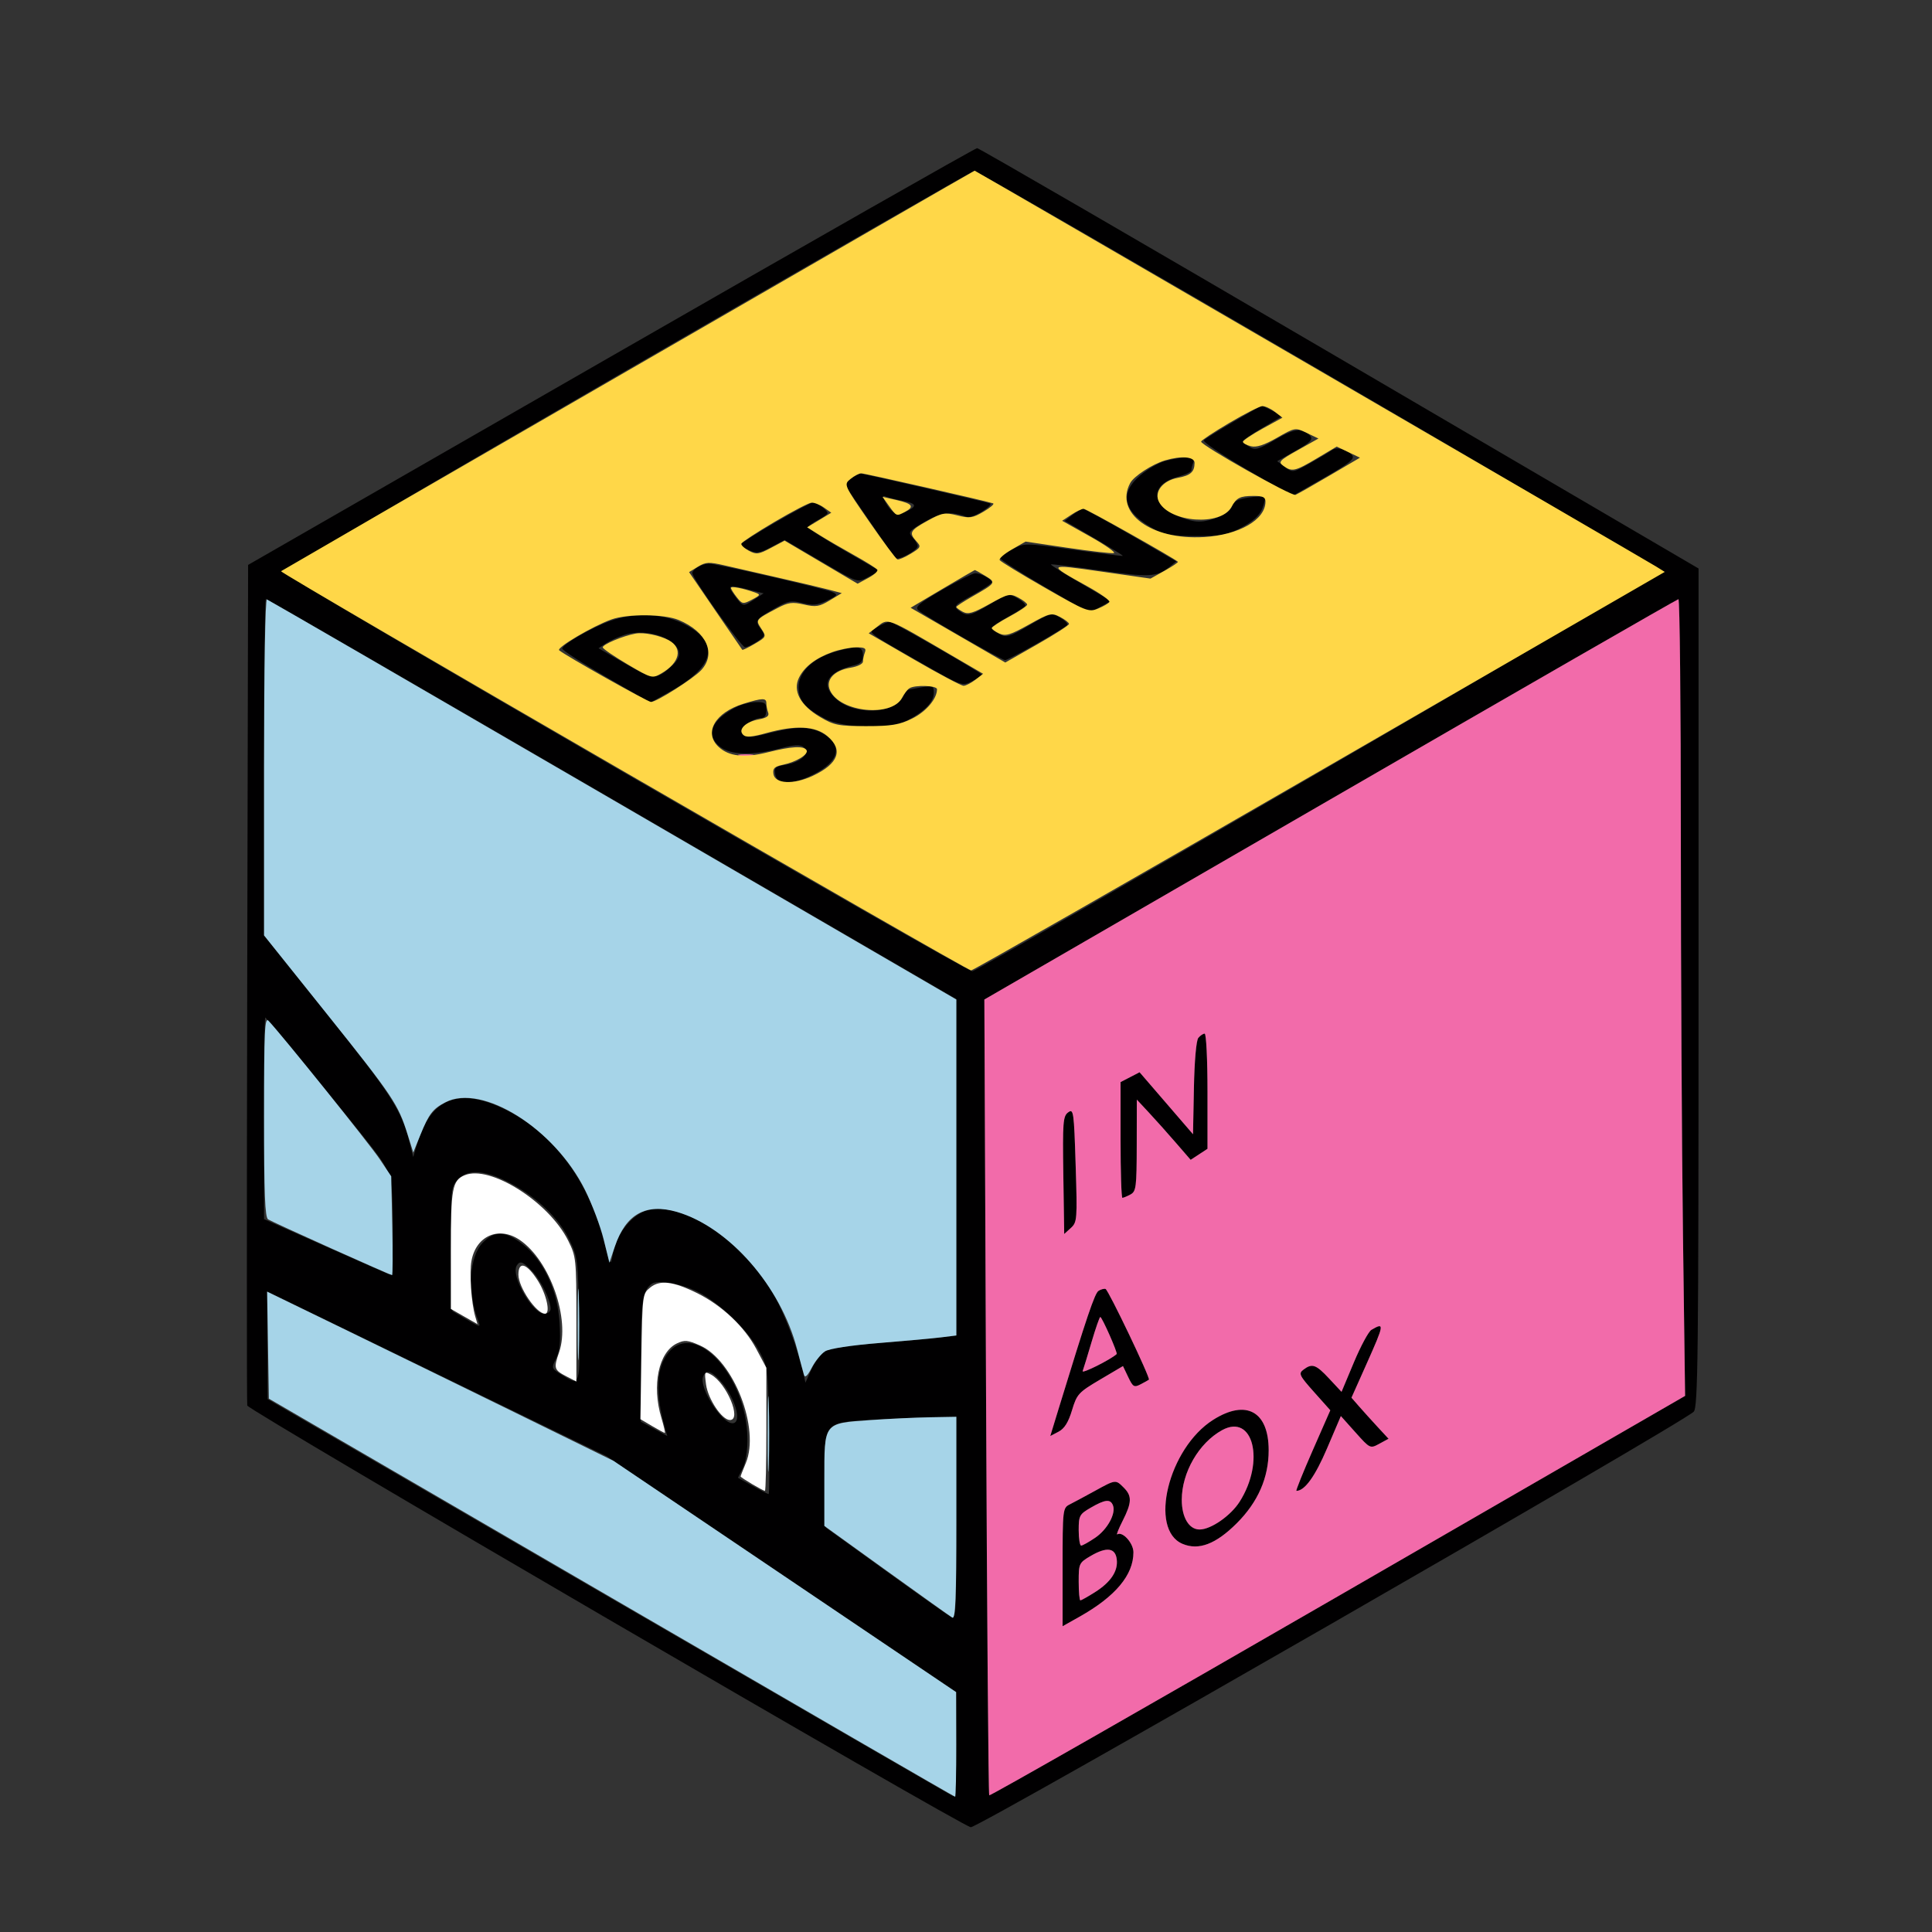 <svg xmlns="http://www.w3.org/2000/svg" width="600" height="600" viewBox="0 0 600 600" version="1.1"><rect x="0" y="0" width="600" height="600" fill="#333333" stroke="none"/><path d="M 189.731 110.720 L 77.050 175.439 76.775 305.470 C 76.624 376.986, 76.628 435.950, 76.784 436.500 C 77.238 438.101, 299.263 567.504, 301.487 567.464 C 304.341 567.413, 522.166 442.206, 526 438.413 C 527.318 437.109, 527.500 421.137, 527.500 306.739 L 527.500 176.548 416 111.281 C 354.675 75.384, 304.030 46.010, 303.456 46.007 C 302.882 46.003, 251.706 75.124, 189.731 110.720 M 194.668 114.935 C 135.911 148.915, 87.901 177.118, 87.979 177.608 C 88.217 179.098, 300.389 302.049, 302 301.630 C 305.074 300.832, 515.887 178.460, 515.844 177.500 C 515.796 176.421, 304.158 53.018, 302.500 53.103 C 301.950 53.131, 253.426 80.956, 194.668 114.935 M 383.108 130.965 C 378.493 133.670, 374.342 136.258, 373.885 136.715 C 373.427 137.173, 379.411 141.257, 387.183 145.790 L 401.314 154.032 411.180 148.397 C 419.035 143.911, 420.820 142.488, 419.933 141.419 C 418.364 139.529, 415.125 138.665, 413.702 139.759 C 413.041 140.267, 410.021 142.075, 406.991 143.777 C 401.570 146.822, 401.442 146.842, 399.061 145.046 L 396.640 143.220 402.350 139.998 C 406.879 137.442, 407.828 136.497, 406.939 135.427 C 404.670 132.692, 402.217 132.935, 396.142 136.496 C 390.858 139.593, 389.800 139.892, 388.033 138.788 C 386.915 138.090, 386 137.275, 386 136.978 C 386 136.680, 388.762 134.807, 392.139 132.816 L 398.278 129.195 395.188 127.597 C 393.489 126.719, 391.964 126.010, 391.800 126.023 C 391.635 126.036, 387.724 128.259, 383.108 130.965 M 361.838 143.182 C 359.824 143.718, 356.337 145.732, 354.088 147.656 C 347.259 153.502, 348.931 159.280, 359 164.632 C 361.668 166.050, 364.638 166.491, 371.500 166.487 C 379.324 166.482, 381.167 166.131, 385.605 163.797 C 389.057 161.982, 391.125 160.113, 391.990 158.024 C 392.694 156.326, 393.025 154.692, 392.726 154.393 C 392.428 154.094, 390.158 154.154, 387.682 154.525 C 384.433 155.012, 383.042 155.732, 382.681 157.113 C 382.104 159.320, 376.353 162.010, 372.282 161.978 C 367.993 161.944, 361.142 158.406, 359.842 155.553 C 358.341 152.258, 360.694 149.429, 366.159 147.957 C 368.271 147.388, 370 146.527, 370 146.043 C 370 145.559, 370.273 144.452, 370.607 143.582 C 371.316 141.735, 367.863 141.577, 361.838 143.182 M 264.287 148.650 L 262.074 150.195 269.701 161.348 C 273.896 167.481, 277.633 172.857, 278.007 173.293 C 278.802 174.222, 284.984 170.935, 284.994 169.579 C 284.997 169.072, 284.284 167.867, 283.410 166.900 C 281.927 165.262, 282.181 164.934, 287.160 162.045 C 292.312 159.056, 295.395 158.708, 300.321 160.561 C 300.969 160.804, 303.075 160.034, 305 158.848 C 306.925 157.663, 308.050 156.544, 307.500 156.361 C 305.572 155.722, 267.744 147.001, 267.125 147.052 C 266.781 147.081, 265.504 147.800, 264.287 148.650 M 274.829 155.681 C 276.792 159.349, 278.506 160.182, 281.388 158.869 C 284.933 157.254, 284.671 156.349, 280.429 155.553 C 278.465 155.184, 276.163 154.616, 275.313 154.290 C 274.045 153.803, 273.958 154.053, 274.829 155.681 M 240.760 162.268 C 234.853 165.695, 230.015 168.765, 230.010 169.089 C 230.004 169.414, 231.198 170.225, 232.663 170.892 C 234.943 171.931, 235.924 171.788, 239.493 169.894 L 243.661 167.684 253.080 173.199 C 267.101 181.410, 266.050 181.043, 269.874 179.065 L 273.241 177.324 262.128 170.912 C 256.016 167.385, 251.012 164.174, 251.008 163.776 C 251.004 163.377, 252.350 162.353, 254 161.500 C 255.650 160.647, 257 159.672, 257 159.335 C 257 158.472, 253.705 156.067, 252.500 156.049 C 251.950 156.042, 246.667 158.840, 240.760 162.268 M 333.082 159.903 L 330.664 161.762 339.786 167.094 C 344.803 170.026, 348.815 172.518, 348.702 172.631 C 348.589 172.744, 341.669 171.884, 333.325 170.720 C 318.246 168.615, 318.131 168.614, 314.494 170.551 C 312.481 171.623, 310.646 172.796, 310.416 173.157 C 310.186 173.518, 316.352 177.529, 324.119 182.069 L 338.240 190.325 341.659 188.484 L 345.077 186.644 335.581 181.113 C 330.358 178.071, 326.217 175.449, 326.380 175.287 C 326.543 175.124, 333.265 175.944, 341.319 177.109 C 356.647 179.325, 359.282 179.212, 363.029 176.178 L 365.310 174.330 351.224 166.165 C 343.477 161.674, 336.770 158.010, 336.319 158.022 C 335.869 158.034, 334.412 158.881, 333.082 159.903 M 216.750 176.080 C 215.787 176.641, 215 177.491, 215 177.970 C 215 179.579, 230.233 201, 231.373 200.993 C 231.993 200.990, 233.697 200.197, 235.161 199.232 C 237.559 197.650, 237.682 197.286, 236.411 195.547 C 234.349 192.727, 234.512 192.447, 240.108 189.216 C 244.695 186.567, 245.620 186.370, 249.195 187.277 C 252.426 188.097, 253.863 187.955, 256.837 186.518 C 260.157 184.913, 260.313 184.666, 258.500 183.882 C 255.910 182.762, 222.199 174.991, 220.100 175.030 C 219.220 175.047, 217.713 175.519, 216.750 176.080 M 292.665 183.154 C 285.468 187.312, 284.078 188.489, 285.165 189.502 C 286.953 191.166, 311.032 205, 312.142 205 C 313.232 205, 330.875 195.011, 331.462 194.062 C 331.698 193.680, 330.678 192.651, 329.196 191.776 C 326.592 190.239, 326.267 190.321, 319.642 194.204 C 313.478 197.816, 312.543 198.093, 310.392 196.942 C 309.077 196.238, 308 195.360, 308 194.990 C 308 194.620, 310.236 193.101, 312.969 191.613 C 315.702 190.126, 318.142 188.580, 318.390 188.177 C 318.639 187.775, 317.570 186.716, 316.015 185.823 C 313.274 184.250, 313.014 184.305, 307.544 187.600 C 301.296 191.364, 300.321 191.559, 297.694 189.567 C 296.039 188.312, 296.394 187.919, 301.944 184.868 C 305.275 183.037, 308 181.208, 308 180.804 C 308 179.858, 304.522 177.993, 302.816 178.024 C 302.092 178.038, 297.524 180.346, 292.665 183.154 M 228.158 185 C 230.768 188.530, 230.696 188.517, 234.318 186.129 L 237.135 184.271 232.625 183.136 C 226.110 181.495, 225.695 181.669, 228.158 185 M 82.001 238.250 L 82.003 290.500 101.641 315 C 121.107 339.285, 124.739 344.909, 127.102 354.423 L 128.325 359.346 129.535 355.247 C 133.767 340.913, 142.674 337.496, 157.116 344.667 C 171.618 351.868, 182.442 366.172, 187.334 384.601 C 189.657 393.351, 189.682 393.391, 190.323 389.384 C 191.260 383.524, 196.074 377.358, 200.823 375.935 C 211.744 372.663, 231.105 385.633, 240.573 402.564 C 243.812 408.356, 247.908 419.335, 249.485 426.452 L 250.140 429.404 251.986 425.280 C 253.002 423.012, 254.883 420.504, 256.166 419.708 C 257.620 418.806, 263.966 417.819, 273 417.089 C 280.975 416.445, 289.637 415.654, 292.250 415.330 L 297 414.742 297 362.513 L 297 310.284 190.068 248.142 C 131.255 213.964, 82.880 186, 82.568 186 C 82.255 186, 82.001 209.512, 82.001 238.250 M 413.101 248.293 L 305.702 310.409 306.233 433.753 C 306.525 501.593, 306.969 557.302, 307.218 557.552 C 307.468 557.802, 356.193 529.994, 415.496 495.756 L 523.320 433.506 522.661 383.503 C 522.299 356.001, 522.002 300.313, 522.001 259.750 C 522 219.188, 521.663 186.040, 521.250 186.089 C 520.837 186.138, 472.170 214.130, 413.101 248.293 M 189.500 192.849 C 183.807 194.880, 174.768 200.072, 174.607 201.404 C 174.548 201.893, 180.681 205.870, 188.235 210.241 L 201.970 218.189 208.395 214.596 C 222.532 206.690, 223.698 199.027, 211.618 193.403 C 205.342 190.480, 196.743 190.265, 189.500 192.849 M 272.649 194.625 C 269.224 196.481, 268.258 195.673, 286.148 205.916 C 298.793 213.156, 298.796 213.157, 301.898 211.553 C 303.604 210.671, 305 209.782, 305 209.578 C 305 209.029, 277.120 192.993, 276.247 193.040 C 275.836 193.062, 274.217 193.775, 272.649 194.625 M 194.120 197.109 C 192.260 197.668, 189.644 198.843, 188.305 199.720 L 185.871 201.315 194.142 206.082 C 203.029 211.204, 203.771 211.235, 208.750 206.701 C 211.774 203.947, 211.583 201.551, 208.145 199.103 C 204.640 196.608, 198.631 195.753, 194.120 197.109 M 258.857 202.569 C 252.253 204.602, 248 208.845, 248 213.401 C 248 217.557, 249.927 219.858, 256.209 223.201 C 261.965 226.265, 276.592 226.508, 282 223.629 C 287.228 220.846, 290 217.938, 290 215.238 C 290 212.955, 289.770 212.862, 285.750 213.526 C 283.413 213.913, 281.500 214.290, 281.500 214.364 C 281.500 214.439, 281.001 215.400, 280.391 216.500 C 277.526 221.666, 265.719 222.159, 260.005 217.351 C 254.603 212.805, 256.614 208.692, 265.250 206.621 C 267.334 206.122, 268 205.361, 268 203.481 C 268 200.550, 266.046 200.355, 258.857 202.569 M 228.500 219.662 C 220.801 223.721, 218.993 228.277, 223.635 231.927 C 226.878 234.479, 233.630 234.669, 242.193 232.450 C 246.858 231.241, 248.491 231.163, 249.613 232.093 C 251.737 233.856, 248.827 236.684, 244.062 237.490 C 240.735 238.052, 240.355 238.406, 240.767 240.562 C 241.398 243.860, 245.935 243.833, 252.639 240.493 C 260.960 236.346, 261.926 231.082, 255.020 227.510 C 251.212 225.541, 247.025 225.592, 238.767 227.709 C 233.278 229.116, 231.800 229.196, 230.767 228.146 C 229.742 227.104, 229.950 226.490, 231.861 224.929 C 233.159 223.868, 235.072 223, 236.111 223 C 237.459 223, 238 222.284, 238 220.500 C 238 218.338, 237.561 218.005, 234.750 218.040 C 232.963 218.062, 230.150 218.792, 228.500 219.662 M 82 347.304 L 82 378.609 100.750 386.915 C 111.063 391.483, 120.063 395.444, 120.750 395.717 C 121.716 396.101, 122 392.881, 122 381.557 C 122 365.640, 121.661 364.304, 115.640 356.500 C 109.813 348.946, 82.753 316, 82.377 316 C 82.170 316, 82 330.087, 82 347.304 M 372.151 322.318 C 371.504 323.098, 370.943 329.475, 370.779 337.941 L 370.500 352.246 362.205 342.620 L 353.910 332.995 350.955 334.523 L 348 336.051 348 354.026 C 348 363.912, 348.255 372, 348.566 372 C 348.877 372, 350.002 371.534, 351.066 370.965 C 352.837 370.017, 353.002 368.731, 353.025 355.715 L 353.050 341.500 356.777 345.500 C 358.827 347.700, 362.588 351.907, 365.135 354.849 L 369.767 360.199 372.383 358.484 L 375 356.770 375 338.885 C 375 329.048, 374.605 321, 374.122 321 C 373.640 321, 372.753 321.593, 372.151 322.318 M 331.727 345.454 C 330.124 346.630, 329.980 348.499, 330.227 364.991 L 330.500 383.228 332.555 381.364 C 334.523 379.579, 334.586 378.755, 334.055 361.827 C 333.531 345.136, 333.401 344.226, 331.727 345.454 M 142.152 366.338 C 140.026 368.602, 139.964 369.290, 140.228 387.931 L 140.500 407.185 144.939 409.806 C 148.948 412.172, 149.304 412.236, 148.616 410.463 C 145.043 401.253, 145.669 390.177, 150.009 385.837 C 153.719 382.127, 156.852 382.244, 162.172 386.294 C 168.737 391.292, 173.200 400.738, 173.787 410.882 C 174.126 416.739, 173.846 419.602, 172.712 421.875 C 171.199 424.908, 171.221 424.974, 174.458 426.974 C 180.253 430.555, 180.183 430.779, 179.826 409.750 C 179.508 390.987, 179.429 390.355, 176.688 384.773 C 173.366 378.009, 166.109 371.242, 157.590 366.966 C 150.275 363.294, 145.205 363.088, 142.152 366.338 M 160.485 393.024 C 158.557 396.144, 165.303 408, 169.006 408 C 170.130 408, 171 407.332, 171 406.468 C 171 403.762, 167.973 397.582, 165.260 394.750 C 162.412 391.777, 161.467 391.435, 160.485 393.024 M 202.400 398.707 C 199.506 400.793, 199 404.367, 199.008 422.684 L 199.016 441.500 203.119 443.728 L 207.222 445.955 206.587 443.728 C 203.403 432.539, 203.778 424.606, 207.713 419.929 C 215.975 410.111, 231.835 427.438, 232.123 446.596 C 232.179 450.367, 231.614 454.068, 230.702 455.896 L 229.187 458.933 233.719 461.467 C 236.212 462.860, 238.454 464, 238.701 464 C 238.948 464, 239.004 455.113, 238.825 444.250 C 238.500 424.516, 238.498 424.496, 235.548 419.171 C 232.002 412.769, 223.195 404.395, 216.556 401.112 C 211.467 398.595, 204.254 397.369, 202.400 398.707 M 341.167 400.876 C 339.981 401.628, 337.563 408.772, 328.692 437.737 L 326.170 445.975 328.747 444.625 C 330.567 443.671, 331.794 441.715, 332.925 437.962 C 334.433 432.957, 334.938 432.406, 341.637 428.449 L 348.748 424.249 350.375 427.659 C 351.851 430.754, 352.209 430.962, 354.250 429.899 C 355.488 429.256, 356.638 428.615, 356.806 428.475 C 357.340 428.032, 344.217 400.572, 343.339 400.296 C 342.878 400.151, 341.900 400.412, 341.167 400.876 M 83.048 417.799 L 83.096 434.500 189.098 496 C 247.399 529.825, 295.527 557.650, 296.050 557.833 C 296.625 558.035, 296.997 551.722, 296.993 541.833 L 296.985 525.500 242.743 488.899 L 188.500 452.297 157 437.004 C 139.675 428.594, 115.938 417.074, 104.250 411.405 L 83 401.098 83.048 417.799 M 339.004 416.750 C 337.746 421.012, 336.499 425.084, 336.233 425.798 C 335.872 426.767, 344.925 422.240, 346.792 420.518 C 347.173 420.167, 342.237 409, 341.701 409 C 341.476 409, 340.262 412.488, 339.004 416.750 M 425.902 412.995 C 425.023 413.509, 422.575 418.051, 420.463 423.089 L 416.622 432.248 412.775 428.124 C 408.666 423.719, 407.488 423.313, 404.782 425.368 C 403.215 426.559, 403.505 427.167, 408.100 432.323 L 413.136 437.973 407.642 450.487 C 404.620 457.369, 402.355 463, 402.609 463 C 405.179 463, 408.406 458.533, 412.123 449.827 L 416.416 439.773 420.958 444.851 C 425.483 449.910, 425.511 449.924, 428.364 448.373 L 431.227 446.817 427.842 443.159 C 425.980 441.146, 423.390 438.277, 422.085 436.783 L 419.714 434.066 424.357 423.664 C 429.956 411.121, 430.034 410.579, 425.902 412.995 M 218.341 427.554 C 217.055 430.906, 224.052 442, 227.452 442 C 230.701 442, 228.237 433.706, 223.456 428.547 C 220.752 425.630, 219.195 425.327, 218.341 427.554 M 376.737 440.952 C 362.874 449.744, 356.656 475.009, 367.259 479.467 C 372.265 481.572, 377.596 479.543, 384.087 473.063 C 390.681 466.481, 394 458.897, 394 450.413 C 394 438.290, 386.991 434.449, 376.737 440.952 M 270.290 440.966 C 255.630 441.902, 255.877 441.570, 256.224 459.887 L 256.500 474.417 275 487.778 C 285.175 495.127, 294.288 501.574, 295.250 502.105 C 296.900 503.015, 297 501.270, 297 471.535 L 297 440 288.750 440.157 C 284.212 440.243, 275.906 440.607, 270.290 440.966 M 379.500 444.164 C 372.320 448.126, 367.026 457.275, 367.010 465.750 C 367 471.237, 369.249 475, 372.540 475 C 376.062 475, 382.219 470.725, 384.990 466.355 C 392.932 453.831, 389.215 438.804, 379.500 444.164 M 340 463.026 C 336.975 464.690, 333.488 466.562, 332.250 467.186 C 330.040 468.301, 330 468.644, 330 486.681 L 330 505.040 335.250 502.087 C 346.412 495.809, 352 489.137, 352 482.089 C 352 479.244, 348.633 475.491, 346.991 476.505 C 346.616 476.737, 347.364 474.842, 348.654 472.294 C 351.521 466.631, 351.590 464.590, 349 462 C 346.448 459.448, 346.518 459.441, 340 463.026 M 338.750 468.220 C 335.239 470.255, 335 470.699, 335 475.197 C 335 477.838, 335.346 480, 335.768 480 C 336.190 480, 338.149 478.904, 340.120 477.565 C 343.908 474.990, 346.620 470.059, 345.645 467.518 C 344.859 465.469, 343.205 465.637, 338.750 468.220 M 338.750 483.199 C 335.100 485.335, 335 485.547, 335 491.197 C 335 494.388, 335.234 497, 335.520 497 C 335.806 497, 337.819 495.877, 339.995 494.503 C 344.941 491.381, 347.240 487.951, 346.823 484.315 C 346.405 480.673, 343.705 480.300, 338.750 483.199" stroke="none" fill="#010001" fill-rule="evenodd"/><path d="M 144.315 364.974 C 140.465 366.583, 140 369.091, 140.008 388.184 L 140.015 406.500 144.154 408.864 L 148.293 411.228 147.600 408.864 C 146.351 404.605, 145.726 395.274, 146.436 391.487 C 147.893 383.723, 155.018 380.699, 161.458 385.112 C 170.816 391.524, 177.169 409.689, 173.637 419.933 C 171.892 424.991, 172.039 425.452, 176.063 427.533 L 179 429.051 179 409.722 C 179 391.042, 178.915 390.222, 176.468 385.311 C 170.461 373.257, 152.174 361.691, 144.315 364.974 M 161 395.860 C 161 399.784, 166.542 407.929, 169.250 407.985 C 171.054 408.022, 169.750 401.997, 167.022 397.696 C 163.602 392.303, 161 391.510, 161 395.860 M 201.952 399.836 C 199.523 401.801, 199.497 402, 199.192 421.277 L 198.884 440.734 202.499 442.867 C 204.487 444.040, 206.270 445, 206.459 445 C 206.649 445, 206.173 442.903, 205.402 440.341 C 202.366 430.254, 204.529 419.913, 210.242 417.201 C 212.613 416.075, 213.583 416.164, 217.422 417.863 C 227.848 422.474, 236.088 443.673, 231.617 454.375 C 230.727 456.503, 230 458.370, 230 458.523 C 230 458.877, 236.961 463, 237.557 463 C 237.801 463, 238 454.400, 238 443.890 L 238 424.780 234.816 418.807 C 231.200 412.023, 224.198 405.417, 216.641 401.662 C 209.122 397.926, 204.953 397.408, 201.952 399.836 M 219.263 429.924 C 219.879 434.519, 224.220 441, 226.682 441 C 230.453 441, 225.641 429.484, 220.784 426.884 C 218.803 425.824, 218.732 425.965, 219.263 429.924" stroke="none" fill="#ffffff" fill-rule="evenodd"/><path d="M 82.001 238.167 L 82.003 290.500 101.605 315 C 122.098 340.613, 123.635 342.907, 126.550 352.209 L 128.339 357.918 130.568 352.433 C 133.229 345.887, 134.403 344.360, 138.341 342.324 C 149.781 336.408, 172.219 350.504, 181.686 369.555 C 183.888 373.986, 186.491 380.883, 187.472 384.884 L 189.254 392.157 190.985 387.044 C 194.370 377.045, 200.614 373.583, 210.224 376.377 C 226.372 381.071, 242.467 399.461, 247.548 419.024 C 248.473 422.586, 249.440 426.175, 249.696 427 C 250.008 428.001, 250.807 427.257, 252.100 424.761 C 253.165 422.705, 255.041 420.401, 256.268 419.641 C 257.596 418.820, 264.375 417.786, 273 417.089 C 280.975 416.445, 289.637 415.654, 292.250 415.330 L 297 414.742 297 362.579 L 297 310.415 190.404 248.457 C 131.776 214.381, 83.401 186.350, 82.904 186.167 C 82.373 185.971, 82.001 207.397, 82.001 238.167 M 82 346.727 C 82 370.557, 82.294 378.070, 83.250 378.683 C 84.631 379.569, 121.184 396, 121.773 396 C 121.975 396, 121.997 389.096, 121.820 380.659 L 121.500 365.317 117.878 359.909 C 114.725 355.199, 87.267 321.047, 83.408 317.036 C 82.196 315.775, 82 319.908, 82 346.727 M 179.413 411.500 C 179.414 421.400, 179.564 425.315, 179.746 420.199 C 179.928 415.084, 179.927 406.984, 179.744 402.199 C 179.561 397.415, 179.412 401.600, 179.413 411.500 M 83.226 417.746 L 83.500 434.362 189.873 496.181 C 248.378 530.181, 296.416 558, 296.623 558 C 296.830 558, 296.982 550.688, 296.960 541.750 L 296.920 525.500 243.710 489.583 L 190.500 453.666 160.161 438.787 C 143.475 430.603, 119.276 418.782, 106.387 412.518 L 82.952 401.130 83.226 417.746 M 238.417 445.500 C 238.418 455.950, 238.566 460.089, 238.746 454.698 C 238.926 449.307, 238.925 440.757, 238.744 435.698 C 238.563 430.639, 238.416 435.050, 238.417 445.500 M 270.218 441.023 C 255.707 442.047, 256 441.665, 256 459.599 L 256 473.887 275.250 487.749 C 285.837 495.372, 295.063 501.949, 295.750 502.364 C 296.740 502.961, 297 496.542, 297 471.559 L 297 440 288.750 440.148 C 284.212 440.230, 275.873 440.623, 270.218 441.023" stroke="none" fill="#a6d4e8" fill-rule="evenodd"/><path d="M 413.101 248.293 L 305.702 310.409 306.233 433.753 C 306.525 501.593, 306.969 557.302, 307.218 557.552 C 307.468 557.802, 356.193 529.994, 415.496 495.756 L 523.320 433.506 522.661 383.503 C 522.299 356.001, 522.002 300.313, 522.001 259.750 C 522 219.188, 521.663 186.040, 521.250 186.089 C 520.837 186.138, 472.170 214.130, 413.101 248.293 M 229.762 234.707 C 231.006 234.946, 232.806 234.937, 233.762 234.687 C 234.718 234.437, 233.700 234.241, 231.500 234.252 C 229.300 234.263, 228.518 234.468, 229.762 234.707 M 372.151 322.318 C 371.504 323.098, 370.943 329.475, 370.779 337.941 L 370.500 352.246 362.205 342.620 L 353.910 332.995 350.955 334.523 L 348 336.051 348 354.026 C 348 363.912, 348.255 372, 348.566 372 C 348.877 372, 350.002 371.534, 351.066 370.965 C 352.837 370.017, 353.002 368.731, 353.025 355.715 L 353.050 341.500 356.777 345.500 C 358.827 347.700, 362.588 351.907, 365.135 354.849 L 369.767 360.199 372.383 358.484 L 375 356.770 375 338.885 C 375 329.048, 374.605 321, 374.122 321 C 373.640 321, 372.753 321.593, 372.151 322.318 M 331.727 345.454 C 330.124 346.630, 329.980 348.499, 330.227 364.991 L 330.500 383.228 332.555 381.364 C 334.523 379.579, 334.586 378.755, 334.055 361.827 C 333.531 345.136, 333.401 344.226, 331.727 345.454 M 341.167 400.876 C 339.981 401.628, 337.563 408.772, 328.692 437.737 L 326.170 445.975 328.747 444.625 C 330.567 443.671, 331.794 441.715, 332.925 437.962 C 334.433 432.957, 334.938 432.406, 341.637 428.449 L 348.748 424.249 350.375 427.659 C 351.851 430.754, 352.209 430.962, 354.250 429.899 C 355.488 429.256, 356.638 428.615, 356.806 428.475 C 357.340 428.032, 344.217 400.572, 343.339 400.296 C 342.878 400.151, 341.900 400.412, 341.167 400.876 M 339.004 416.750 C 337.746 421.012, 336.499 425.084, 336.233 425.798 C 335.872 426.767, 344.925 422.240, 346.792 420.518 C 347.173 420.167, 342.237 409, 341.701 409 C 341.476 409, 340.262 412.488, 339.004 416.750 M 425.902 412.995 C 425.023 413.509, 422.575 418.051, 420.463 423.089 L 416.622 432.248 412.775 428.124 C 408.666 423.719, 407.488 423.313, 404.782 425.368 C 403.215 426.559, 403.505 427.167, 408.100 432.323 L 413.136 437.973 407.642 450.487 C 404.620 457.369, 402.355 463, 402.609 463 C 405.179 463, 408.406 458.533, 412.123 449.827 L 416.416 439.773 420.958 444.851 C 425.483 449.910, 425.511 449.924, 428.364 448.373 L 431.227 446.817 427.842 443.159 C 425.980 441.146, 423.390 438.277, 422.085 436.783 L 419.714 434.066 424.357 423.664 C 429.956 411.121, 430.034 410.579, 425.902 412.995 M 376.737 440.952 C 362.874 449.744, 356.656 475.009, 367.259 479.467 C 372.265 481.572, 377.596 479.543, 384.087 473.063 C 390.681 466.481, 394 458.897, 394 450.413 C 394 438.290, 386.991 434.449, 376.737 440.952 M 379.500 444.164 C 372.320 448.126, 367.026 457.275, 367.010 465.750 C 367 471.237, 369.249 475, 372.540 475 C 376.062 475, 382.219 470.725, 384.990 466.355 C 392.932 453.831, 389.215 438.804, 379.500 444.164 M 340 463.026 C 336.975 464.690, 333.488 466.562, 332.250 467.186 C 330.040 468.301, 330 468.644, 330 486.681 L 330 505.040 335.250 502.087 C 346.412 495.809, 352 489.137, 352 482.089 C 352 479.244, 348.633 475.491, 346.991 476.505 C 346.616 476.737, 347.364 474.842, 348.654 472.294 C 351.521 466.631, 351.590 464.590, 349 462 C 346.448 459.448, 346.518 459.441, 340 463.026 M 338.750 468.220 C 335.239 470.255, 335 470.699, 335 475.197 C 335 477.838, 335.346 480, 335.768 480 C 336.190 480, 338.149 478.904, 340.120 477.565 C 343.908 474.990, 346.620 470.059, 345.645 467.518 C 344.859 465.469, 343.205 465.637, 338.750 468.220 M 338.750 483.199 C 335.100 485.335, 335 485.547, 335 491.197 C 335 494.388, 335.234 497, 335.520 497 C 335.806 497, 337.819 495.877, 339.995 494.503 C 344.941 491.381, 347.240 487.951, 346.823 484.315 C 346.405 480.673, 343.705 480.300, 338.750 483.199" stroke="none" fill="#f26baa" fill-rule="evenodd"/><path d="M 195 115.092 C 135.875 149.236, 87.396 177.274, 87.269 177.400 C 86.757 177.907, 300.409 301.491, 301.593 301.372 C 302.295 301.302, 351.052 273.426, 409.941 239.427 L 517.012 177.610 514.256 175.899 C 510.597 173.627, 302.922 52.998, 302.685 53.007 C 302.583 53.010, 254.125 80.949, 195 115.092 M 381.767 131.350 C 376.963 134.183, 373.026 136.792, 373.017 137.148 C 372.987 138.301, 401.117 154.170, 402.328 153.683 C 402.973 153.423, 407.742 150.719, 412.927 147.674 L 422.354 142.136 418.741 140.413 L 415.127 138.690 408.992 142.345 C 402.207 146.387, 401.214 146.608, 398.558 144.666 C 396.891 143.447, 397.282 143.024, 403.095 139.759 L 409.457 136.186 405.835 134.458 C 402.218 132.734, 402.205 132.736, 396.564 135.963 C 392.566 138.251, 390.197 139.015, 388.457 138.579 C 387.106 138.239, 386 137.624, 386 137.212 C 386 136.799, 388.761 134.944, 392.137 133.088 L 398.273 129.715 395.887 127.880 C 394.574 126.870, 392.825 126.080, 392 126.122 C 391.175 126.165, 386.570 128.518, 381.767 131.350 M 361.764 142.996 C 357.799 144.190, 352.132 147.886, 350.987 150.024 C 346.022 159.302, 357.571 167.761, 373.873 166.787 C 384.820 166.133, 393 161.424, 393 155.777 C 393 154.387, 392.183 154.003, 389.250 154.015 C 385.078 154.032, 384.005 154.579, 382.404 157.500 C 379.159 163.422, 363.379 162.313, 359.959 155.923 C 358.306 152.835, 361.052 149.265, 365.742 148.402 C 369.733 147.669, 370.960 146.580, 370.985 143.750 C 371.002 141.816, 366.819 141.474, 361.764 142.996 M 264.117 148.750 C 262.014 150.499, 262.018 150.508, 269.955 161.983 C 274.323 168.299, 278.258 173.584, 278.699 173.729 C 279.139 173.874, 281.011 173.071, 282.859 171.945 C 285.989 170.036, 286.108 169.777, 284.609 168.120 C 282.197 165.455, 282.576 164.750, 288.033 161.740 C 292.585 159.229, 293.424 159.078, 297.337 160.063 C 301.149 161.023, 302.074 160.889, 305.483 158.878 C 307.597 157.630, 308.916 156.479, 308.414 156.320 C 305.690 155.456, 268.553 147, 267.486 147 C 266.791 147, 265.275 147.787, 264.117 148.750 M 276.105 157.147 C 278.401 160.372, 278.422 160.380, 281.066 158.965 C 284.050 157.368, 283.399 156.428, 278.537 155.316 L 274.073 154.294 276.105 157.147 M 240.500 162.107 C 235 165.352, 230.377 168.373, 230.227 168.822 C 230.077 169.270, 231.123 170.263, 232.551 171.028 C 234.880 172.274, 235.590 172.184, 239.406 170.159 L 243.664 167.900 254.999 174.588 L 266.334 181.275 269.638 179.496 C 271.456 178.517, 272.726 177.366, 272.462 176.939 C 272.198 176.512, 268.949 174.475, 265.241 172.413 C 261.533 170.352, 256.735 167.561, 254.578 166.211 L 250.656 163.758 254.410 161.493 L 258.163 159.228 255.859 157.614 C 254.592 156.726, 252.868 156.047, 252.027 156.104 C 251.187 156.161, 246 158.863, 240.500 162.107 M 332.678 159.874 L 329.856 161.735 338.561 166.617 C 343.349 169.303, 346.644 171.623, 345.883 171.774 C 345.123 171.924, 338.650 171.180, 331.500 170.120 L 318.500 168.193 314.226 170.653 C 311.875 172.006, 310.183 173.487, 310.466 173.944 C 310.748 174.402, 317.058 178.257, 324.487 182.511 C 337.356 189.880, 338.136 190.186, 341.018 188.992 C 342.682 188.303, 344.264 187.383, 344.533 186.946 C 344.803 186.510, 341.756 184.344, 337.762 182.133 C 325.045 175.093, 325.064 175.073, 341.999 177.500 L 357.299 179.692 361.701 177.232 C 364.123 175.878, 365.968 174.635, 365.802 174.470 C 364.722 173.393, 337.348 158.001, 336.523 158.007 C 335.961 158.010, 334.230 158.851, 332.678 159.874 M 216.749 175.995 L 213.997 177.674 222.142 189.587 C 226.622 196.139, 230.391 201.631, 230.517 201.791 C 230.644 201.950, 232.396 201.109, 234.410 199.920 C 238.010 197.796, 238.045 197.717, 236.431 195.254 C 234.589 192.443, 234.569 192.469, 241.450 188.839 C 244.793 187.076, 246.059 186.905, 249.671 187.732 C 253.376 188.580, 254.437 188.410, 257.684 186.451 L 261.427 184.192 257.463 183.148 C 255.283 182.573, 248.325 180.923, 242 179.480 C 235.675 178.037, 228.025 176.285, 225 175.586 C 220.162 174.469, 219.169 174.519, 216.749 175.995 M 292.650 182.911 L 282.800 188.745 297.503 197.250 L 312.206 205.754 322.093 200.127 C 327.530 197.032, 331.984 194.174, 331.990 193.776 C 331.995 193.377, 330.739 192.399, 329.198 191.602 C 326.551 190.233, 326.018 190.365, 319.534 193.981 C 313.753 197.205, 312.305 197.640, 310.336 196.743 C 309.051 196.158, 308 195.398, 308 195.054 C 308 194.711, 310.473 193.096, 313.497 191.465 C 316.520 189.834, 318.995 188.177, 318.997 187.782 C 318.998 187.387, 317.762 186.407, 316.250 185.605 C 313.665 184.233, 313.126 184.353, 307.263 187.615 C 302.176 190.444, 300.654 190.885, 299.013 190.007 C 297.906 189.414, 297 188.739, 297 188.507 C 297 188.275, 299.137 186.863, 301.750 185.370 C 309.389 181.004, 309.431 180.940, 306.003 178.855 C 304.325 177.835, 302.850 177.017, 302.726 177.038 C 302.602 177.059, 298.067 179.702, 292.650 182.911 M 227 182.573 C 227 182.909, 227.811 184.215, 228.801 185.474 C 230.505 187.641, 230.760 187.682, 233.520 186.235 C 236.189 184.837, 236.270 184.646, 234.469 184.002 C 230.786 182.684, 227 181.960, 227 182.573 M 189.897 192.375 C 184.074 194.457, 172.733 201.142, 173.653 201.950 C 175.441 203.520, 201.178 218, 202.181 218 C 203.893 218, 215.304 210.768, 217.750 208.132 C 222.513 203, 219.462 196.179, 210.782 192.553 C 206.275 190.670, 194.938 190.574, 189.897 192.375 M 272.143 194.857 L 269.786 196.670 283.896 204.835 C 291.657 209.326, 298.567 212.990, 299.253 212.978 C 299.939 212.966, 301.584 212.122, 302.909 211.104 L 305.317 209.252 295.909 203.765 C 274.588 191.330, 276.027 191.870, 272.143 194.857 M 197.500 196.744 C 193.529 197.429, 186.908 200.223, 187.201 201.089 C 187.365 201.576, 190.875 203.958, 195 206.383 C 202.372 210.716, 202.549 210.763, 205.368 209.146 C 211.151 205.828, 212.169 201.231, 207.656 198.816 C 204.845 197.312, 199.971 196.317, 197.500 196.744 M 258.558 202.492 C 253.337 204.352, 249.806 207.056, 248.130 210.477 C 246.131 214.557, 248.561 219.070, 254.700 222.678 C 259.056 225.239, 260.379 225.500, 269 225.500 C 276.954 225.500, 279.278 225.117, 283.277 223.148 C 287.599 221.019, 291 217.013, 291 214.050 C 291 212.865, 284.091 212.636, 282.400 213.765 C 281.795 214.169, 280.774 215.497, 280.133 216.716 C 276.907 222.843, 260.880 221.221, 257.798 214.456 C 256.298 211.164, 258.969 208.189, 264.169 207.357 C 266.315 207.014, 268 206.177, 268 205.454 C 268 204.744, 268.273 203.452, 268.607 202.582 C 269.088 201.329, 268.517 201.009, 265.857 201.044 C 264.011 201.068, 260.726 201.720, 258.558 202.492 M 230.915 218.552 C 222.071 221.276, 218.449 227.545, 223.175 231.949 C 226.378 234.933, 231.162 235.454, 238.479 233.616 C 245.793 231.779, 249.615 231.568, 250.473 232.956 C 251.246 234.207, 247.371 236.622, 243.193 237.494 C 240.537 238.048, 239.946 238.610, 240.193 240.342 C 240.636 243.458, 246.454 243.737, 252.426 240.930 C 260.415 237.174, 261.990 232.853, 256.923 228.589 C 253.184 225.442, 247.044 225.145, 237.957 227.672 C 233.489 228.914, 231.653 229.053, 230.814 228.214 C 229.132 226.532, 231.497 224.185, 235.660 223.404 C 238.139 222.939, 238.961 222.341, 238.560 221.296 C 238.252 220.493, 238 219.198, 238 218.418 C 238 216.698, 236.862 216.720, 230.915 218.552" stroke="none" fill="#ffd748" fill-rule="evenodd"/></svg>